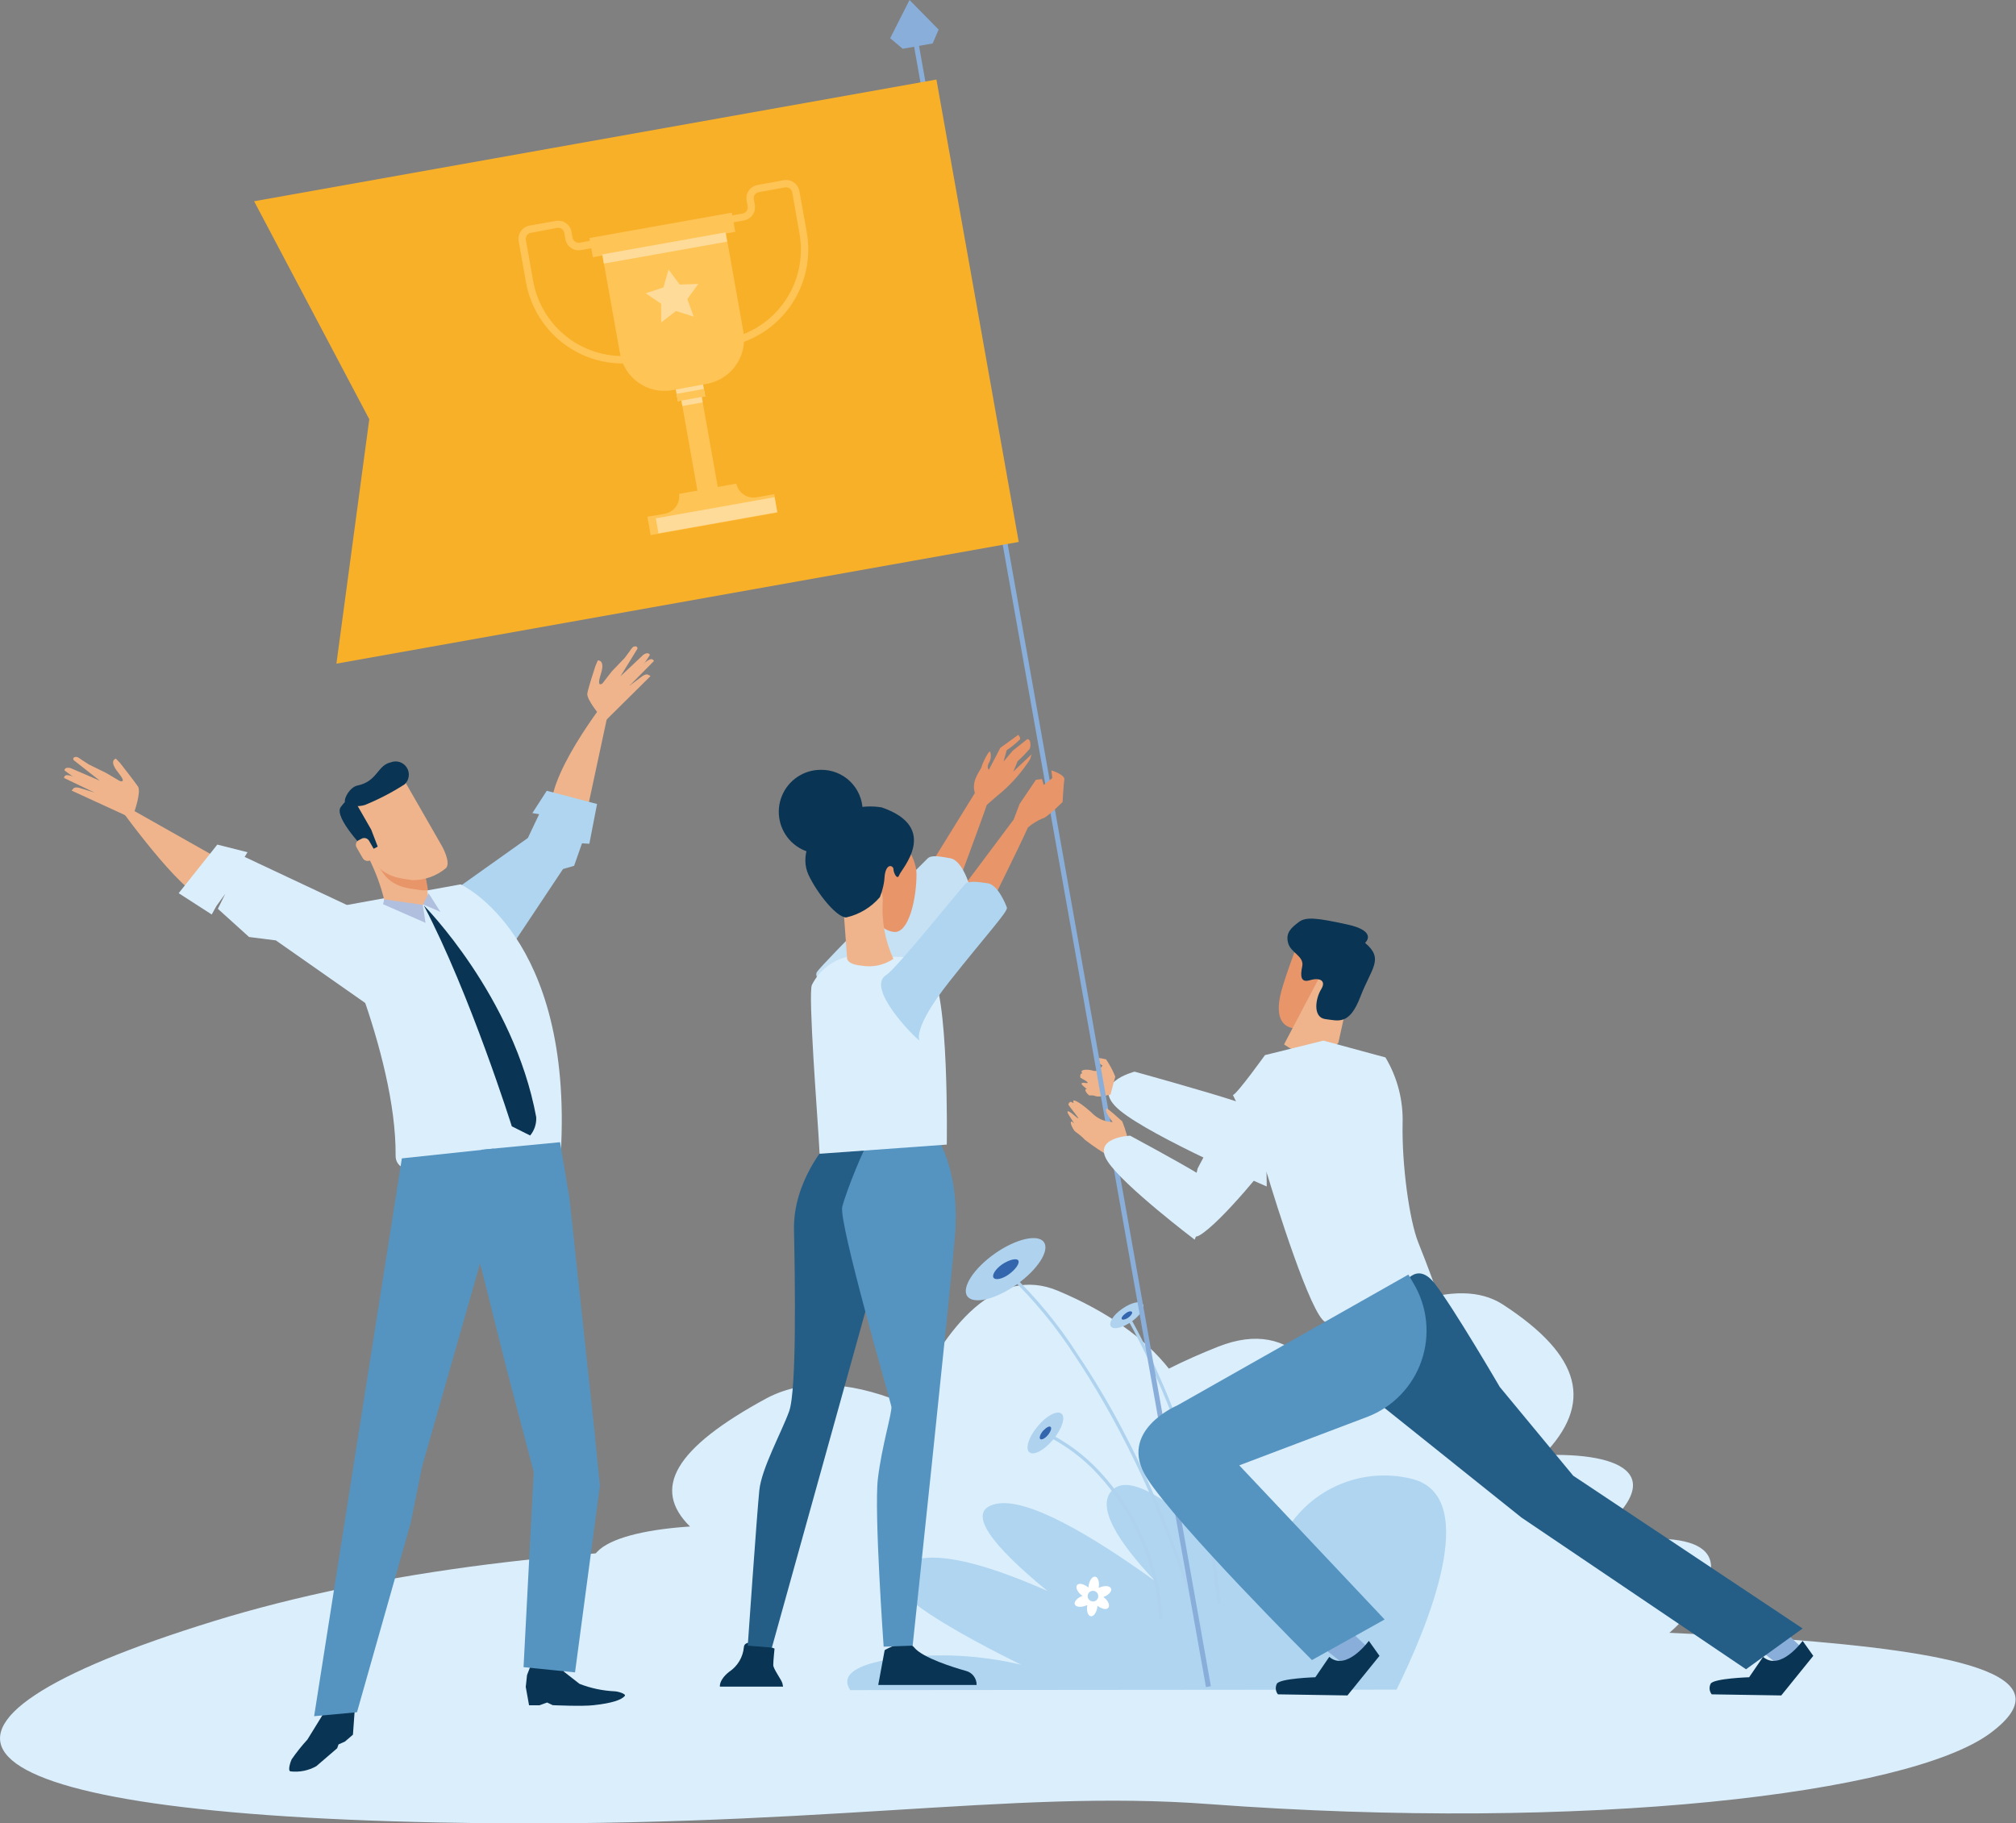 <svg width="283" height="256" viewBox="0 0 283 256" fill="none" xmlns="http://www.w3.org/2000/svg">
<rect x="0" y="0" width="283" height="256" fill="#808080" stroke="none"/>
<g clip-path="url(#clip0_1124_710)">
<path d="M173.564 154.637C168.991 153.141 159.265 150.458 159.265 150.458C159.265 150.458 152.656 152.135 157.204 155.901C161.751 159.666 177.815 166.579 177.815 166.579C177.815 166.579 178.15 156.133 173.564 154.637Z" fill="#DBEEFC"/>
<path d="M155.877 153.708C155.877 153.631 154.382 154.108 153.777 153.889C153.171 153.67 152.978 153.889 152.849 153.747C152.373 153.386 152.205 152.819 152.514 152.935C152.824 153.051 151.909 152.419 151.845 152.225C151.69 151.787 152.759 152.225 152.682 151.993C152.605 151.761 151.664 151.361 151.651 151.284C151.561 150.446 152.051 150.897 151.857 150.575C151.664 150.252 152.244 150.136 152.849 150.201C153.063 150.227 153.274 150.27 153.481 150.33C154.163 150.562 154.769 149.594 154.769 149.594C154.769 149.594 153.854 149.117 153.983 148.589C153.983 148.408 155.078 148.705 155.271 148.73C155.787 149.489 156.219 150.302 156.56 151.155L155.877 153.708Z" fill="#EFB48B"/>
<path d="M182.144 132.507C182.144 132.507 180.134 137.82 179.722 139.755C179.31 141.689 179.323 143.894 181.423 144.346C183.522 144.797 183.406 145.287 184.269 144.462C185.133 143.637 189.268 135.409 182.144 132.507Z" fill="#E89569"/>
<path d="M188.868 141.921L185.996 135.718L180.25 146.628C180.25 146.628 184.991 150.265 187.877 146.383L188.868 141.921Z" fill="#EFB48B"/>
<path d="M191.625 132.378C191.625 132.378 193.493 130.753 189.139 129.799C184.785 128.845 183.303 128.69 182.286 129.477C181.268 130.263 180.443 130.947 180.817 132.378C181.191 133.81 183.11 134.222 182.801 135.68C182.492 137.137 182.633 138.001 183.896 137.614C185.158 137.227 186.253 137.614 185.455 138.904C184.656 140.193 184.257 142.863 186.073 143.082C187.889 143.301 189.422 143.985 190.968 139.935C192.514 135.886 194.331 134.661 191.625 132.378Z" fill="#093453"/>
<path d="M250.691 230.143C233.944 228.854 208.591 229.099 186.408 224.16C144.901 214.9 76.985 213.082 29.926 227.629C-17.134 242.175 -10.203 254.427 61.539 255.871C114.202 256.916 141.41 251.151 169.751 253.292C222.71 257.225 267.889 251.835 279.367 243.349C290.845 234.863 272.9 231.859 250.691 230.143Z" fill="#DBEEFC"/>
<path d="M73.069 236.462H222.221C229.95 233.161 235.67 229.112 238.633 224.314C244.018 215.597 234.768 214.797 221.783 217.196C235.876 207.111 227.58 203.887 216.63 204.3C223.677 197.078 222.092 190.385 210.949 183.137C204.508 178.985 193.867 183.627 183.368 191.03C180.418 188.025 176.385 186.942 171.001 189.069C168.527 190.05 166.221 191.077 164.083 192.152C160.772 187.947 155.529 184.169 148.495 181.216C139.993 177.656 132.83 185.794 127.626 197.323C120.553 194.254 113.455 193.196 107.581 196.33C94.698 203.32 91.452 208.994 96.863 214.32C85.925 215.016 76.805 218.421 88.631 225.475C76.148 224.675 66.589 226.184 69.964 232.89C70.727 234.293 71.786 235.512 73.069 236.462Z" fill="#DBEEFC"/>
<path d="M119.355 237.288C118.067 235.366 119.664 233.729 125.59 232.852C131.515 232.049 137.538 232.346 143.355 233.729C131.4 227.835 117.346 219.659 130.112 218.717C134.106 218.421 140.225 220.355 147.052 223.373C139.439 217.17 135.265 212.076 139.864 211.135C144.141 210.258 152.862 215.287 162.15 221.98C156.856 216.37 153.803 211.483 156.173 209.174C158.118 207.292 162.254 209.458 167.007 213.456C166.801 209.935 168.295 207.807 171.658 208.233C174.827 208.646 177.39 212.721 179.232 217.608C180.633 213.866 183.373 210.779 186.92 208.946C190.468 207.114 194.569 206.666 198.427 207.691C207.96 210.387 200.308 228.57 196.044 237.223L119.355 237.288Z" fill="#AFD5F0"/>
<path d="M168.566 229.228L169.004 229.099C165.912 218.782 160.334 203.577 151.355 190.282C148.657 186.038 145.451 182.141 141.809 178.675L141.526 179.01C145.12 182.462 148.297 186.322 150.994 190.514C155.877 197.865 162.988 210.503 168.566 229.228Z" fill="#AFD3EF"/>
<path d="M170.872 225.204H171.323C169.571 203.616 158.698 185.046 158.582 184.865L158.196 185.097C158.311 185.239 169.133 203.758 170.872 225.204Z" fill="#AFD3EF"/>
<path d="M162.73 227.242H163.194C162.735 219.549 159.62 212.255 154.382 206.608C152.238 204.295 149.682 202.401 146.846 201.024L146.666 201.45C149.457 202.799 151.97 204.663 154.073 206.943C159.226 212.498 162.287 219.675 162.73 227.242Z" fill="#AFD3EF"/>
<path d="M139.645 176.006C136.682 178.095 134.956 180.777 135.78 181.977C136.605 183.176 139.722 182.467 142.685 180.365C145.648 178.262 147.374 175.606 146.55 174.407C145.725 173.207 142.621 173.916 139.645 176.006Z" fill="#AFD3EF"/>
<path d="M140.688 177.502C139.748 178.159 139.207 179.01 139.477 179.397C139.748 179.784 140.766 179.552 141.667 178.881C142.569 178.211 143.162 177.373 142.956 176.986C142.75 176.599 141.706 176.831 140.688 177.502Z" fill="#3466AD"/>
<path d="M157.551 183.743C156.263 184.607 155.593 185.729 155.954 186.232C156.315 186.735 157.59 186.426 158.827 185.562C160.063 184.698 160.785 183.576 160.424 183.073C160.063 182.57 158.788 182.866 157.551 183.743Z" fill="#AFD3EF"/>
<path d="M157.989 184.414C157.59 184.685 157.371 185.046 157.474 185.201C157.577 185.355 158.002 185.265 158.389 184.994C158.775 184.723 159.007 184.362 158.904 184.195C158.801 184.027 158.376 184.092 157.989 184.414Z" fill="#3466AD"/>
<path d="M145.661 200.263C144.373 201.772 143.896 203.397 144.502 203.9C145.107 204.403 146.614 203.603 147.851 202.094C149.088 200.586 149.616 198.974 149.01 198.471C148.405 197.968 146.859 198.767 145.661 200.263Z" fill="#AFD3EF"/>
<path d="M146.408 200.895C146.009 201.372 145.841 201.888 146.035 202.043C146.228 202.198 146.704 201.953 147.104 201.475C147.503 200.998 147.671 200.482 147.477 200.328C147.284 200.173 146.859 200.418 146.408 200.895Z" fill="#3466AD"/>
<path d="M155.014 224.314L154.872 224.198H154.949C155.658 223.915 156.122 223.399 155.967 223.025C155.812 222.651 155.13 222.573 154.421 222.857C154.357 222.872 154.296 222.898 154.241 222.934C154.246 222.905 154.246 222.874 154.241 222.844C154.357 222.083 154.138 221.426 153.738 221.361C153.339 221.297 152.927 221.864 152.811 222.651C152.811 222.651 152.811 222.78 152.811 222.844H152.733C152.141 222.367 151.445 222.225 151.2 222.535C150.956 222.844 151.2 223.489 151.832 223.966L151.986 224.082H151.909C151.2 224.353 150.737 224.882 150.878 225.256C151.02 225.63 151.729 225.707 152.437 225.423L152.618 225.346C152.611 225.376 152.611 225.407 152.618 225.436C152.502 226.197 152.721 226.855 153.12 226.919C153.519 226.984 153.932 226.404 154.047 225.63C154.047 225.565 154.047 225.501 154.047 225.436C154.653 225.913 155.336 226.055 155.58 225.733C155.825 225.41 155.619 224.791 155.014 224.314ZM153.313 224.83C153.167 224.808 153.03 224.742 152.921 224.642C152.812 224.542 152.735 224.412 152.7 224.268C152.665 224.124 152.673 223.972 152.725 223.833C152.776 223.694 152.867 223.573 152.986 223.486C153.106 223.399 153.249 223.349 153.397 223.343C153.545 223.338 153.692 223.376 153.818 223.454C153.944 223.532 154.044 223.645 154.106 223.78C154.167 223.915 154.187 224.065 154.163 224.211C154.149 224.31 154.116 224.404 154.064 224.489C154.013 224.574 153.945 224.648 153.864 224.705C153.783 224.763 153.692 224.804 153.595 224.826C153.498 224.847 153.398 224.849 153.3 224.83H153.313Z" fill="white"/>
<path d="M128.411 5.068L169.635 236.798L128.411 5.068Z" stroke="#89AEDA" stroke-width="0.7" stroke-miterlimit="10"/>
<path d="M127.677 0L124.959 5.365L126.724 6.848L130.924 6.1L131.761 4.153L127.677 0Z" fill="#89AEDA"/>
<path d="M131.452 11.168L35.671 28.255L51.839 58.858L47.227 93.174L143.007 76.087L137.236 43.627L131.452 11.168Z" fill="#F9B029"/>
<path d="M89.829 50.823C86.23 51.458 82.527 50.639 79.531 48.545C76.534 46.452 74.489 43.255 73.842 39.655L72.811 33.865C72.725 33.373 72.836 32.866 73.121 32.456C73.405 32.045 73.84 31.764 74.331 31.673L78.041 31.015C78.532 30.929 79.036 31.04 79.444 31.326C79.852 31.611 80.131 32.046 80.219 32.537L80.36 33.375C80.41 33.601 80.545 33.8 80.737 33.929C80.928 34.059 81.163 34.11 81.391 34.071L89.61 32.601L92.753 49.972L92.367 50.127C91.544 50.437 90.694 50.67 89.829 50.823ZM74.512 32.691C74.289 32.732 74.091 32.859 73.96 33.045C73.83 33.231 73.778 33.461 73.816 33.684L74.847 39.475C75.446 42.806 77.341 45.764 80.116 47.698C82.891 49.632 86.319 50.385 89.648 49.792C90.295 49.677 90.933 49.513 91.555 49.302L88.785 33.826L81.558 35.116C81.309 35.158 81.055 35.151 80.809 35.094C80.563 35.037 80.331 34.931 80.126 34.784C79.921 34.636 79.747 34.449 79.615 34.234C79.483 34.019 79.394 33.779 79.355 33.53L79.214 32.691C79.17 32.467 79.04 32.269 78.853 32.139C78.665 32.009 78.434 31.957 78.209 31.995L74.512 32.691Z" fill="#FFC456"/>
<path d="M102.106 48.631C101.255 48.778 100.393 48.847 99.529 48.837H99.104L96.012 31.453L104.231 29.983C104.344 29.966 104.452 29.927 104.55 29.867C104.647 29.808 104.732 29.73 104.799 29.637C104.866 29.545 104.914 29.44 104.94 29.329C104.967 29.218 104.971 29.103 104.953 28.99L104.811 28.152C104.725 27.661 104.836 27.157 105.121 26.748C105.406 26.34 105.841 26.061 106.331 25.973L110.028 25.302C110.52 25.215 111.026 25.327 111.436 25.612C111.846 25.897 112.127 26.332 112.218 26.824L113.249 32.627C113.883 36.228 113.066 39.933 110.978 42.932C108.89 45.932 105.7 47.981 102.106 48.631ZM99.967 47.806C100.624 47.794 101.279 47.73 101.925 47.612C105.252 47.015 108.206 45.121 110.139 42.345C112.071 39.569 112.824 36.139 112.231 32.808L111.214 27.004C111.17 26.78 111.04 26.582 110.852 26.452C110.665 26.322 110.434 26.27 110.209 26.308L106.511 26.979C106.4 26.997 106.294 27.038 106.199 27.098C106.103 27.158 106.021 27.237 105.956 27.329C105.891 27.422 105.846 27.526 105.821 27.636C105.797 27.747 105.795 27.861 105.816 27.972L105.97 28.81C106.042 29.298 105.92 29.794 105.631 30.194C105.343 30.594 104.91 30.865 104.425 30.951L97.21 32.24L99.967 47.806Z" fill="#FFC456"/>
<path d="M97.796 51.727L94.942 52.236L98.024 69.554L100.877 69.045L97.796 51.727Z" fill="#FFC456"/>
<path d="M98.355 54.867L95.501 55.376L95.79 57.001L98.644 56.492L98.355 54.867Z" fill="#FFDB99"/>
<path d="M98.214 51.247L94.371 51.933L95.154 56.325L98.996 55.639L98.214 51.247Z" fill="#FFDB99"/>
<path d="M98.817 54.611L94.974 55.297L95.157 56.325L99 55.639L98.817 54.611Z" fill="#FFC456"/>
<path d="M106.215 69.819C105.584 69.934 104.933 69.797 104.401 69.438C103.87 69.079 103.499 68.526 103.368 67.898L99.838 68.53L98.834 68.71L95.329 69.342C95.42 69.977 95.261 70.621 94.886 71.141C94.511 71.66 93.95 72.014 93.32 72.128L90.885 72.553L91.336 75.132L99.735 73.637L100.74 73.456L109.139 71.96L108.689 69.381L106.215 69.819Z" fill="#FFC456"/>
<path d="M84.547 35.696L87.033 49.624C87.175 50.447 87.478 51.233 87.924 51.938C88.37 52.643 88.951 53.252 89.633 53.732C90.316 54.211 91.086 54.551 91.9 54.731C92.714 54.911 93.555 54.929 94.376 54.782L99.194 53.893C100.016 53.751 100.801 53.448 101.505 53.001C102.21 52.555 102.819 51.973 103.298 51.29C103.776 50.607 104.116 49.836 104.296 49.021C104.476 48.206 104.493 47.364 104.347 46.542L101.874 32.614L84.547 35.696Z" fill="#FFC456"/>
<path d="M102.734 29.855L82.746 33.419L83.225 36.111L103.213 32.547L102.734 29.855Z" fill="#FFC456"/>
<path d="M93.848 37.837L95.407 39.952L98.022 39.862L96.489 41.99L97.378 44.453L94.892 43.666L92.817 45.265L92.805 42.647L90.64 41.177L93.127 40.352L93.848 37.837Z" fill="#FFDB99"/>
<path d="M101.842 32.63L84.543 35.714L84.773 37.009L102.073 33.925L101.842 32.63Z" fill="#FFDB99"/>
<path d="M92.057 72.772L92.431 74.875L99.697 73.585L100.702 73.404L109.101 71.909L108.727 69.806L92.057 72.772Z" fill="#FFDB99"/>
<path d="M128.18 125.363L136.862 111.319C136.862 111.319 139.258 110.661 138.692 112.492C138.125 114.324 133.99 125.389 133.99 125.389C133.99 125.389 127.806 131.359 128.18 125.363Z" fill="#E89569"/>
<path d="M137.571 113.847C137.571 113.847 139.658 111.989 140.727 111.113C142.216 109.798 143.517 108.283 144.592 106.612L144.824 105.89L142.247 108.327L142.853 106.87C143.453 106.332 144.016 105.754 144.54 105.142C144.627 104.929 144.662 104.7 144.643 104.471C144.643 103.71 144.205 103.775 144.205 103.775L142.157 105.4L140.869 106.934L141.32 105.322C141.992 104.879 142.618 104.369 143.188 103.8C143.278 103.53 142.943 103.169 142.943 103.169L140.418 105L138.82 108.069C138.82 108.069 138.447 107.798 138.82 107.102C138.958 106.871 139.046 106.614 139.077 106.348C139.108 106.081 139.082 105.81 139.001 105.554C138.846 105.245 137.88 107.205 137.803 107.631C137.725 108.056 136.514 109.32 136.746 110.868C136.924 111.885 137.2 112.883 137.571 113.847Z" fill="#E89569"/>
<path d="M131.04 130.096L142.299 115.059C142.299 115.059 145.12 114.246 144.295 116.181C143.471 118.115 137.687 129.786 137.687 129.786C137.687 129.786 130.112 136.35 131.04 130.096Z" fill="#E89569"/>
<path d="M117.964 139.961C117.964 139.961 121.713 140.567 127.317 134.145C132.92 127.723 136.154 124.576 135.999 124.034C135.845 123.493 134.878 120.772 133.423 120.501C131.967 120.23 130.756 120.024 130.241 120.501C129.726 120.978 115.658 135.086 114.705 136.428C113.932 137.537 117.127 139.355 117.964 139.961Z" fill="#C6E0F4"/>
<path d="M121.532 127.671C121.532 127.671 123.439 130.689 125.526 130.844C127.613 130.998 128.656 126.085 128.656 122.758C128.656 119.431 125.011 116.31 124.663 115.304C124.315 114.298 120.669 117.522 120.669 120.385C120.831 122.827 121.119 125.259 121.532 127.671Z" fill="#E89569"/>
<path d="M108.727 231.459C108.727 231.459 108.547 233.213 108.547 233.767C108.547 234.322 109.719 235.843 109.835 236.346L109.925 236.798H101.062C101.062 236.798 100.882 235.895 102.35 234.721C102.937 234.336 103.428 233.822 103.787 233.219C104.146 232.616 104.364 231.939 104.425 231.24C104.579 229.692 108.727 231.459 108.727 231.459Z" fill="#093453"/>
<path d="M124.186 231.678L123.284 236.566H137.094C137.104 236.109 136.957 235.663 136.678 235.302C136.399 234.94 136.005 234.686 135.561 234.58C133.938 234.128 129.519 232.761 128.347 231.317C127.175 229.873 124.186 231.678 124.186 231.678Z" fill="#093453"/>
<path d="M108.354 231.317L121.88 182.699L123.916 161.575V160.363L116.186 160.492C116.186 160.492 111.317 165.779 111.458 172.678C111.6 179.578 111.858 195.156 110.776 198.148C109.693 201.14 106.911 206.131 106.589 209.252C106.267 212.373 104.966 231.046 104.966 231.046L108.354 231.317Z" fill="#245E87"/>
<path d="M132.031 160.633C132.031 160.633 134.737 165.237 134.067 173.362C133.397 181.486 128.115 231.046 128.115 231.046L124.044 231.188C124.044 231.188 122.692 212.231 123.233 207.627C123.774 203.023 125.268 198.277 125.126 197.465C124.985 196.652 117.693 171.595 118.234 169.429C118.775 167.262 121.481 160.633 121.88 160.492C122.279 160.35 132.031 160.633 132.031 160.633Z" fill="#5594C0"/>
<path d="M130.55 136.389L126.685 134.351L119.381 134.222C118.226 134.433 117.136 134.909 116.197 135.614C115.258 136.319 114.495 137.234 113.97 138.285C113.416 139.497 114.782 157.113 114.911 159.55L115.052 161.988L132.907 160.698C132.907 160.698 133.255 138.555 130.55 136.389Z" fill="#DBEEFC"/>
<path d="M129.068 146.087C129.068 146.087 128.025 144.449 133.255 137.833C138.486 131.218 141.526 127.955 141.345 127.426C141.165 126.897 140.057 124.215 138.653 124.009C137.249 123.802 135.986 123.635 135.497 124.112C135.007 124.589 125.796 136.041 124.405 136.892C121.507 138.659 128.218 145.519 129.068 146.087Z" fill="#AFD5F0"/>
<path d="M118.363 127.039L118.904 134.351C118.904 134.351 118.634 135.37 120.94 135.576C122.497 135.852 124.101 135.51 125.41 134.622C124.262 132.125 123.748 129.383 123.916 126.639C124.186 122.036 118.363 127.039 118.363 127.039Z" fill="#EFB48B"/>
<path d="M123.774 113.357C122.399 113.132 120.992 113.197 119.643 113.548C118.294 113.898 117.033 114.527 115.941 115.394C113.648 117.148 112.296 120.269 113.507 122.848C114.718 125.427 117.436 128.806 118.788 128.806C120.63 128.392 122.289 127.392 123.516 125.956C123.916 124.966 124.147 123.915 124.199 122.848C124.47 121.081 125.423 121.558 125.423 122.036C125.423 122.513 125.951 123.66 126.234 122.848C126.518 122.036 132.031 116.207 123.774 113.357Z" fill="#093453"/>
<path d="M121.094 113.769C121.135 114.943 120.825 116.103 120.203 117.099C119.581 118.095 118.676 118.883 117.604 119.36C116.531 119.838 115.341 119.984 114.185 119.779C113.03 119.574 111.962 119.029 111.118 118.212C110.274 117.395 109.694 116.345 109.451 115.195C109.208 114.046 109.314 112.85 109.755 111.761C110.196 110.673 110.951 109.741 111.925 109.085C112.899 108.429 114.046 108.08 115.22 108.082C115.979 108.068 116.733 108.205 117.439 108.483C118.146 108.762 118.79 109.177 119.336 109.706C119.882 110.234 120.318 110.865 120.619 111.562C120.921 112.259 121.083 113.009 121.094 113.769Z" fill="#093453"/>
<path d="M143.123 112.879L145.416 109.488L146.266 109.372L146.511 110.21L147.722 109.243L147.593 108.159C147.593 108.159 149.526 108.766 149.41 109.449C149.294 110.133 149.165 112.596 149.165 112.596C149.165 112.596 146.872 114.891 146.382 114.891C145.625 115.211 144.921 115.646 144.295 116.181L142.299 115.059L143.123 112.879Z" fill="#E89569"/>
<path d="M173.075 153.747C173.706 153.528 177.571 148.137 177.571 148.137L178.717 147.853L185.777 146.1L194.485 148.46C196.161 151.264 196.997 154.491 196.894 157.758C196.778 163.406 197.809 171.273 199.123 174.523C200.437 177.772 201.699 181.319 201.699 181.319C201.699 181.319 200.128 181.925 197.976 182.673C193.802 184.13 187.426 186.181 186.073 185.626C184.025 184.775 178.936 168.358 177.931 164.992C176.508 161.162 174.887 157.409 173.075 153.747Z" fill="#DBEEFC"/>
<path d="M155.98 162.491C154.707 161.757 153.484 160.938 152.321 160.04C151.394 159.099 151.033 159.009 150.814 158.751C150.183 157.835 150.17 157.126 150.646 157.616C151.123 158.106 149.861 156.404 149.848 156.146C149.848 155.565 151.432 157.268 151.381 156.984C151.381 156.907 149.951 155.153 149.977 155.075C150.221 154.198 150.84 155.23 150.672 154.701C150.505 154.173 151.535 154.779 152.527 155.604C152.862 155.875 153.274 156.236 153.545 156.507C154.279 157.153 155.221 157.515 156.199 157.526C156.199 157.526 154.911 155.965 155.336 155.656C155.503 155.552 157.152 157.126 157.539 157.435C158.024 158.643 158.369 159.902 158.569 161.188L155.98 162.491Z" fill="#EFB48B"/>
<path d="M183.78 152.535C183.272 155.195 182.19 157.712 180.611 159.911C178.034 163.535 171.4 171.621 168.424 173.414C165.448 175.206 168.115 164.064 168.115 164.064C168.115 164.064 175.728 149.027 178.743 149.878C180.537 150.526 182.232 151.42 183.78 152.535Z" fill="#DBEEFC"/>
<path d="M168.051 164.696C165.075 162.903 158.646 159.447 158.646 159.447C158.646 159.447 153.236 159.653 155.516 163.097C157.796 166.54 167.703 174.045 167.703 174.045C167.703 174.045 171.014 166.501 168.051 164.696Z" fill="#DBEEFC"/>
<path d="M82.228 114.698L86.016 97.043C86.016 97.043 77.294 107.773 77.359 113.485C77.423 119.198 82.228 114.698 82.228 114.698Z" fill="#EFB48B"/>
<path d="M31.111 120.785L15.91 112.196C15.91 112.196 24.077 123.725 27.826 125.737C31.575 127.748 31.111 120.785 31.111 120.785Z" fill="#EFB48B"/>
<path d="M18.834 114.053C18.834 114.053 19.865 111.151 19.362 110.416C18.86 109.681 16.85 107.115 16.85 107.115L16.27 106.509C16.27 106.509 15.201 106.741 16.58 108.443C17.958 110.145 16.747 109.617 16.747 109.617L14.879 108.508L12.457 107.321L11.465 106.676C11.465 106.676 10.937 106.264 10.718 106.264C10.087 106.264 10.332 106.715 10.332 106.715L14.029 109.617L9.907 107.837C9.907 107.837 9.34 107.695 9.146 107.927C8.953 108.159 9.146 108.237 9.146 108.237L13.307 111.28L11.079 110.597C11.079 110.597 10.512 110.468 10.319 110.687L10.048 110.997L18.28 114.775L18.834 114.053Z" fill="#EFB48B"/>
<path d="M13.436 110.21L10.46 109.114C10.138 108.954 9.788 108.858 9.43 108.83C8.979 108.83 8.992 109.23 8.992 109.23L13.307 111.293L13.436 110.21Z" fill="#EFB48B"/>
<path d="M84.328 100.589C84.328 100.589 82.305 98.204 82.447 97.353C82.589 96.501 83.594 93.484 83.594 93.484L83.916 92.723C83.916 92.723 85.011 92.581 84.341 94.644C83.671 96.708 84.586 95.934 84.586 95.934L85.874 94.27L87.703 92.362L88.399 91.42C88.399 91.42 88.747 90.853 88.953 90.788C89.545 90.595 89.481 91.085 89.481 91.085L87.098 94.954L90.318 91.923C90.318 91.923 90.795 91.601 91.053 91.756C91.31 91.91 91.168 92.052 91.168 92.052L88.373 96.269L90.228 94.889C90.228 94.889 90.705 94.58 90.962 94.722L91.323 94.915L84.985 101.195L84.328 100.589Z" fill="#EFB48B"/>
<path d="M87.987 95.186L90.383 93.174C90.626 92.915 90.919 92.708 91.246 92.568C91.35 92.525 91.467 92.526 91.571 92.569C91.675 92.613 91.757 92.696 91.8 92.8L88.489 96.153L87.987 95.186Z" fill="#EFB48B"/>
<path d="M62.583 125.84L74.099 117.651L75.684 114.311L74.731 114.156L76.753 111.022L83.813 112.879L82.731 118.463L81.7 118.399L80.592 121.558L79.033 122.01L69.539 136.273L62.583 125.84Z" fill="#AFD5F0"/>
<path d="M49.52 236.914L49.765 240.499L49.546 243.542L48.425 244.51L47.523 244.909L47.33 245.451L44.406 247.966C43.318 248.581 42.066 248.838 40.824 248.701C40.296 248.701 40.824 247.231 40.94 247.011C41.614 246.033 42.355 245.103 43.156 244.226L45.217 240.886L47.497 236.759L49.52 236.914Z" fill="#093453"/>
<path d="M74.576 233.638L73.984 235.173L73.803 236.836L74.267 239.416H75.736L76.805 239.029L77.591 239.403C77.591 239.403 81.803 239.596 83.349 239.403C85.925 239.119 87.214 238.668 87.703 238.113C87.948 237.804 86.673 237.455 86.273 237.455C84.587 237.375 82.925 237.023 81.352 236.411L79.175 234.709L78.582 233.303L74.576 233.638Z" fill="#093453"/>
<path d="M45.977 127.555L64.657 124.163C64.657 124.163 80.489 131.295 78.724 161.897C78.724 162.052 55.536 168.139 55.536 162.297C55.665 147.673 45.977 127.555 45.977 127.555Z" fill="#DBEEFC"/>
<path d="M51.259 128.264L34.344 120.308L34.744 119.65L30.506 118.579L25.082 125.401L29.72 128.393L30.377 127.207L31.626 125.479L30.583 127.594L34.963 131.553L38.724 132.03L52.573 141.728L51.259 128.264Z" fill="#DBEEFC"/>
<path d="M56.412 162.632L44.096 240.95L50.112 240.396L57.649 213.83L59.246 205.912L68.225 174.458L69.281 161.265L56.412 162.632Z" fill="#5594C0"/>
<path d="M73.494 234.064L74.924 206.672L71.085 192.074L66.048 172.021L67.568 161.42L78.621 160.363L79.935 168.203L83.426 200.715L84.212 208.607L80.721 234.799L73.494 234.064Z" fill="#5594C0"/>
<path d="M58.975 119.934C59.566 121.988 59.95 124.096 60.122 126.227C59.568 128.135 54.016 127.594 53.977 126.485C53.449 124.309 52.661 122.205 51.633 120.217C51.207 119.56 58.422 117.535 58.975 119.934Z" fill="#EFB48B"/>
<path d="M55.394 118.85C54.244 119.016 53.119 119.323 52.045 119.766C52.597 120.767 53.199 121.74 53.848 122.68C55.252 124.615 57.481 124.744 59.001 124.963C59.356 125.014 59.716 125.014 60.071 124.963C59.993 124.254 59.684 122.784 59.001 119.921C58.731 118.824 57.095 118.644 55.394 118.85Z" fill="#E89569"/>
<path d="M56.528 109.178L62.041 118.786C62.041 118.786 63.33 121.068 62.621 121.868C61.297 122.987 59.614 123.591 57.88 123.57C56.412 123.338 54.196 123.222 52.728 121.275C51.259 119.327 48.708 114.272 48.708 114.272C48.708 114.272 48.515 112.26 52.277 111.577C56.038 110.893 56.528 109.178 56.528 109.178Z" fill="#EFB48B"/>
<path d="M54.84 107.037C55.242 106.875 55.689 106.858 56.102 106.99C56.515 107.123 56.868 107.396 57.101 107.762C57.334 108.129 57.431 108.565 57.376 108.996C57.321 109.426 57.116 109.824 56.798 110.12C55.04 111.251 53.181 112.218 51.246 113.008C50.369 113.277 49.426 113.231 48.579 112.879C47.987 112.518 49.005 110.571 50.125 110.3C52.998 109.733 52.947 107.45 54.84 107.037Z" fill="#093453"/>
<path d="M49.726 112.325L52.109 116.477L53.024 118.863L52.509 119.134L51.568 119.611C51.568 119.611 46.763 114.775 47.832 113.305C48.901 111.835 49.456 112.054 49.726 112.325Z" fill="#093453"/>
<path d="M52.689 119.572C52.737 119.657 52.768 119.751 52.779 119.848C52.789 119.945 52.78 120.043 52.751 120.136C52.722 120.23 52.674 120.316 52.61 120.39C52.546 120.464 52.468 120.523 52.38 120.565L51.98 120.785C51.8 120.88 51.59 120.902 51.393 120.847C51.197 120.792 51.029 120.663 50.924 120.488L50.048 118.966C49.999 118.881 49.968 118.786 49.958 118.688C49.947 118.59 49.956 118.491 49.985 118.396C50.014 118.302 50.062 118.215 50.126 118.14C50.19 118.065 50.269 118.004 50.357 117.96L50.757 117.754C50.937 117.656 51.148 117.632 51.345 117.687C51.542 117.743 51.71 117.873 51.813 118.051L52.689 119.572Z" fill="#EFB48B"/>
<path d="M59.491 127.117C59.491 127.117 72.128 139.832 75.272 156.842C75.325 157.779 75.021 158.7 74.421 159.421L71.845 158.132C71.845 158.132 65.996 139.535 59.491 127.117Z" fill="#093453"/>
<path d="M59.349 127.039L59.736 129.567L53.771 126.949L53.938 126.266L59.349 127.039Z" fill="#B0BFDE"/>
<path d="M60.174 125.427L61.822 128.019L59.388 126.975L60.174 125.427Z" fill="#B0BFDE"/>
<path d="M250.639 229.176L253.19 231.575L250.343 234.283L246.736 231.42L250.639 229.176Z" fill="#89AEDA"/>
<path d="M247.496 232.619L245.538 235.482C245.538 235.482 240.591 235.637 240.14 236.385C240.019 236.622 239.967 236.889 239.992 237.154C240.018 237.419 240.118 237.671 240.282 237.881L250.047 238.036L254.543 232.478L253.048 230.375C253.048 230.375 249.918 234.709 247.496 232.619Z" fill="#093453"/>
<path d="M196.907 180.545C196.907 180.545 198.762 176.805 201.416 180.223C204.07 183.64 210.537 194.731 210.537 194.731L220.843 207.188L253.048 228.635L245.1 234.36L213.59 213.069L192.643 196.304C192.643 196.304 190.131 183.705 196.907 180.545Z" fill="#245E87"/>
<path d="M189.744 229.176L192.295 231.575L189.448 234.283L185.841 231.42L189.744 229.176Z" fill="#89AEDA"/>
<path d="M186.601 232.619L184.643 235.482C184.643 235.482 179.696 235.637 179.245 236.385C179.124 236.622 179.072 236.889 179.097 237.154C179.123 237.419 179.223 237.671 179.387 237.881L189.152 238.036L193.648 232.478L192.153 230.375C192.153 230.375 188.997 234.709 186.601 232.619Z" fill="#093453"/>
<path d="M197.706 178.946L165.281 197.31C165.281 197.31 156.778 200.869 160.978 207.485C165.178 214.101 184.166 233.071 184.166 233.071L194.369 227.371L173.964 205.731L191.947 198.922C193.715 198.243 195.312 197.184 196.626 195.82C197.941 194.455 198.94 192.819 199.554 191.027C200.168 189.234 200.382 187.328 200.181 185.443C199.98 183.559 199.368 181.742 198.389 180.119L197.706 178.946Z" fill="#5594C0"/>
</g>
<defs>
<clipPath id="clip0_1124_710">
<rect width="283" height="256" fill="white"/>
</clipPath>
</defs>
</svg>
